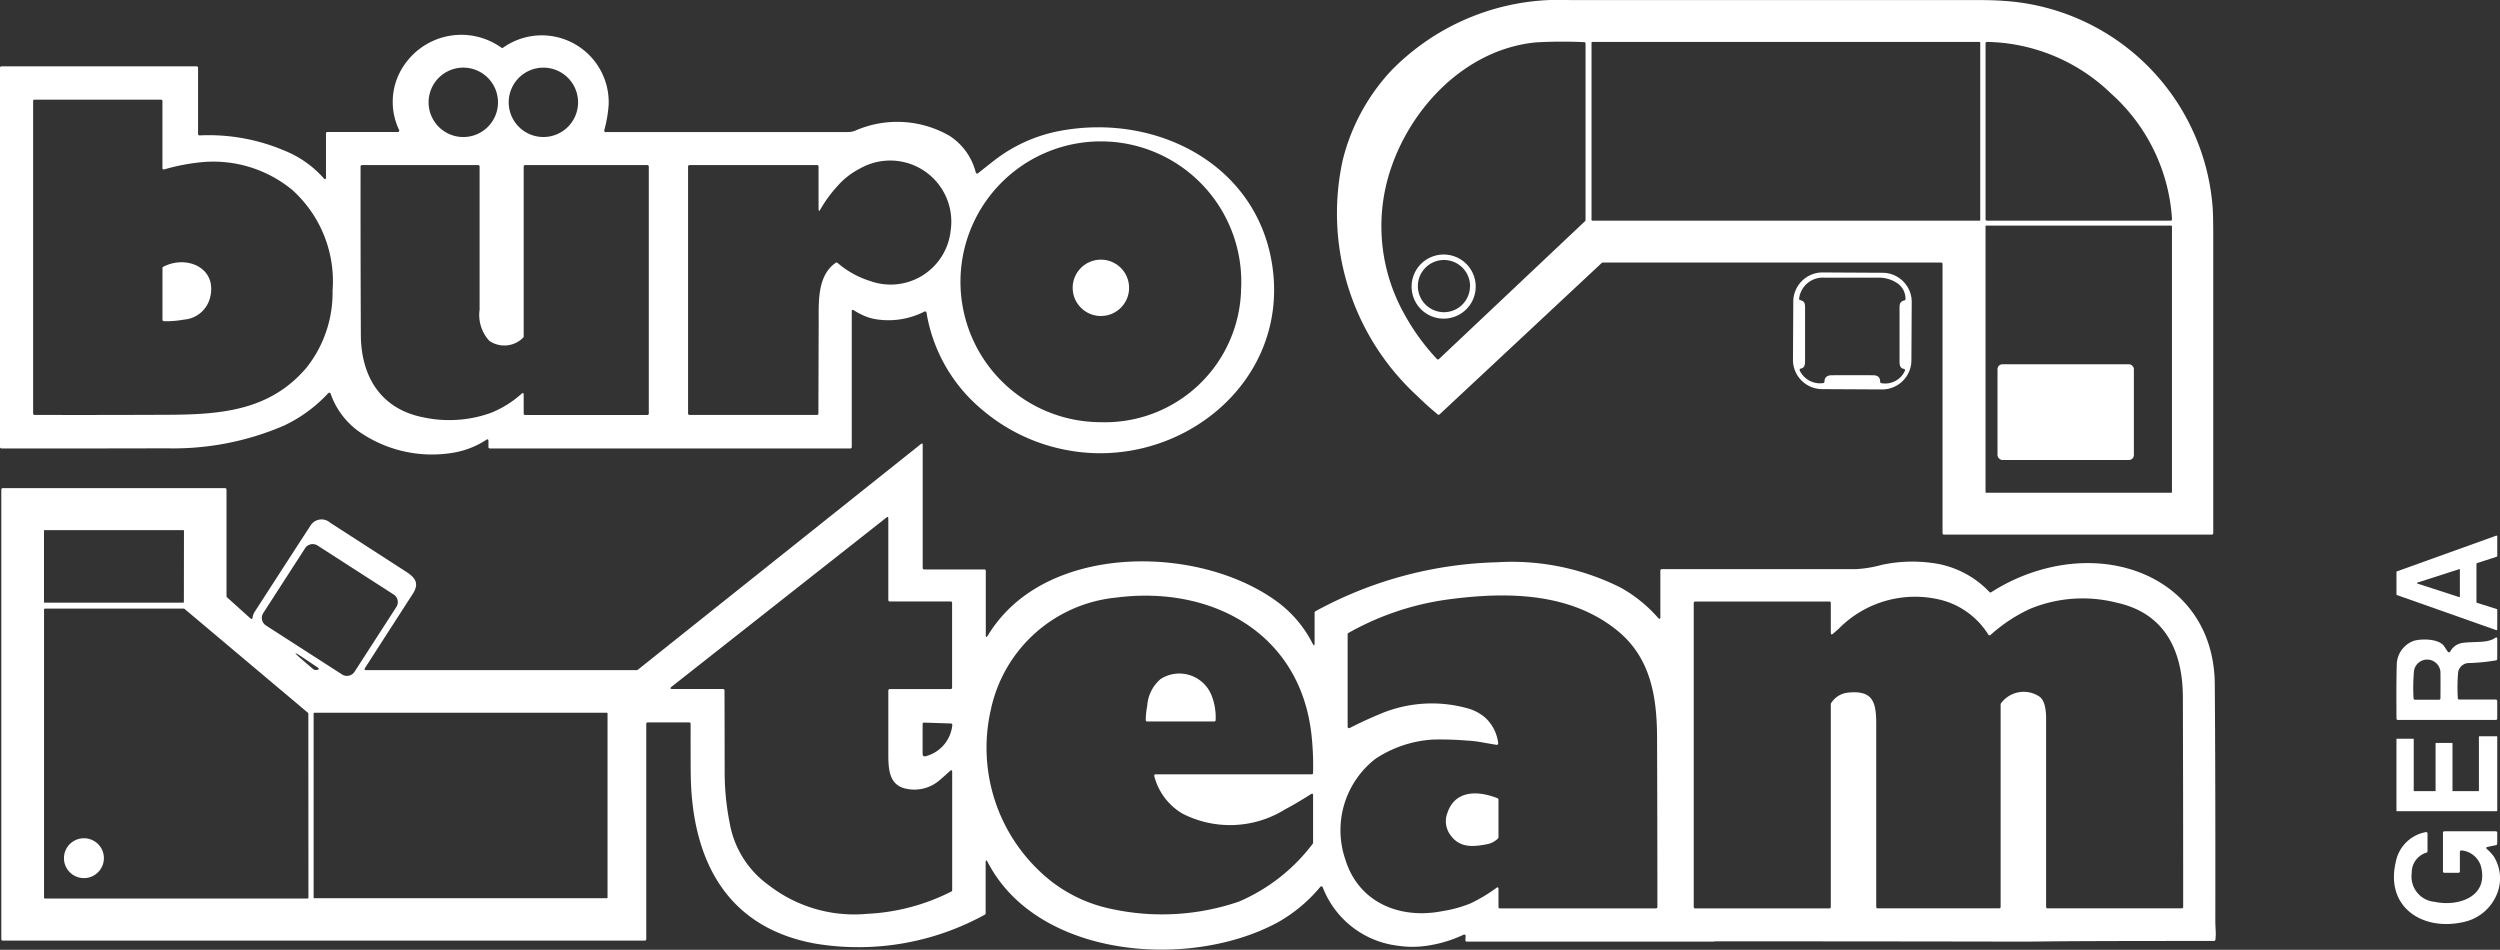 <svg xmlns="http://www.w3.org/2000/svg" width="133.152" height="50.586" viewBox="0 0 133.152 50.586">
  <rect x="0" y="0" width="133.152" height="50.586" fill="#333333" stroke="none"/>
  <g id="Gruppe_3075" data-name="Gruppe 3075" transform="translate(-167.117 -246.122)">
    <path id="Pfad_81" data-name="Pfad 81" d="M1063.163,113.547a13.207,13.207,0,0,1-3.945-12.536,10.788,10.788,0,0,1,2.578-4.764,12.5,12.5,0,0,1,9.5-3.764l21.6,0q.984,0,1.5.042a11.923,11.923,0,0,1,11.155,11q.032.448.032,1.5,0,7.927,0,15.854a.075.075,0,0,1-.075.075H1091.24a.075.075,0,0,1-.075-.075V106.539a.075.075,0,0,0-.075-.075h-18.023a.076.076,0,0,0-.052.02l-8.639,8.068a.076.076,0,0,1-.1,0Q1063.7,114.074,1063.163,113.547Zm6.365-18.811c-3.9.368-6.959,3.729-7.927,7.325a9.574,9.574,0,0,0,.878,7.109,11.792,11.792,0,0,0,1.758,2.434.075.075,0,0,0,.107,0l7.785-7.349a.076.076,0,0,0,.023-.055V94.8a.075.075,0,0,0-.073-.075A25.289,25.289,0,0,0,1069.528,94.736Zm23.645.018a.042.042,0,0,0-.042-.042h-20.619a.042.042,0,0,0-.042.042v9.438a.042.042,0,0,0,.042.042h20.619a.042.042,0,0,0,.042-.042Zm6.969,2.709a9.748,9.748,0,0,0-6.609-2.751.075.075,0,0,0-.077.075v9.372a.075.075,0,0,0,.075.075h9.782a.075.075,0,0,0,.054-.023.074.074,0,0,0,.021-.054A9.781,9.781,0,0,0,1100.142,97.463Zm3.242,7.07a.036.036,0,0,0-.036-.036h-9.857a.036.036,0,0,0-.036.036v14.154a.036.036,0,0,0,.036.036h9.857a.036.036,0,0,0,.036-.036Z" transform="translate(-820.587 153.642)" fill="#fff"/>
    <path id="Pfad_82" data-name="Pfad 82" d="M128.362,124.794v-2.326a.075.075,0,0,1,.075-.075h3.755a.074.074,0,0,0,.069-.1,3.454,3.454,0,0,1,.381-3.621,3.673,3.673,0,0,1,5.064-.769.076.076,0,0,0,.088,0,3.564,3.564,0,0,1,5.624,3.031,6.882,6.882,0,0,1-.235,1.368.075.075,0,0,0,.013.065.074.074,0,0,0,.059.029l12.911,0a1.062,1.062,0,0,0,.383-.073,5.574,5.574,0,0,1,5.032.28,3.269,3.269,0,0,1,1.39,1.949.075.075,0,0,0,.119.039q.4-.321.806-.637a8.154,8.154,0,0,1,3.569-1.622c5.16-.967,10.622,1.826,11.325,7.375.782,6.168-5.09,10.713-10.918,9.637a9.653,9.653,0,0,1-4.491-2.1,8.523,8.523,0,0,1-3.035-5.234.075.075,0,0,0-.107-.054,4.21,4.21,0,0,1-2.511.421,2.619,2.619,0,0,1-.676-.184,3.763,3.763,0,0,1-.571-.3q-.116-.076-.116.063v7.218a.075.075,0,0,1-.075.075h-19.2a.075.075,0,0,1-.075-.075v-.322q0-.136-.116-.063a4.558,4.558,0,0,1-1.742.683,6.8,6.8,0,0,1-4.82-.978,4.151,4.151,0,0,1-1.728-2.166.075.075,0,0,0-.125-.026,7.673,7.673,0,0,1-2.38,1.739,14.913,14.913,0,0,1-6.23,1.2q-4.4.012-8.8.006a.075.075,0,0,1-.075-.075v-20.2a.075.075,0,0,1,.075-.075h10.4a.075.075,0,0,1,.075.075V122.5a.075.075,0,0,0,.079.075,10.288,10.288,0,0,1,4.485.795,5.573,5.573,0,0,1,2.119,1.476Q128.362,124.993,128.362,124.794Zm9.161-3.978a1.848,1.848,0,1,0-1.848,1.845A1.846,1.846,0,0,0,137.524,120.816Zm4.265,0a1.847,1.847,0,1,0-1.847,1.844A1.846,1.846,0,0,0,141.789,120.816Zm-22.136,3.5v-3.571a.075.075,0,0,0-.075-.075h-6.738a.075.075,0,0,0-.075.075v16.643a.075.075,0,0,0,.075.075q3.536.007,7.072-.008c2.821-.013,5.452-.2,7.413-2.508a6.427,6.427,0,0,0,1.389-4.1,6.549,6.549,0,0,0-2.159-5.379,6.621,6.621,0,0,0-4.7-1.477,10.754,10.754,0,0,0-2.105.394.075.075,0,0,1-.1-.072Zm57.445,6.523a7.478,7.478,0,1,0-7.463,7.01A7.247,7.247,0,0,0,177.1,130.838Zm-22.5-4.366,0-2.242a.075.075,0,0,0-.075-.075h-6.8a.075.075,0,0,0-.075.075v13.158a.075.075,0,0,0,.075.075h6.792a.075.075,0,0,0,.075-.075q.006-2.464.015-4.93c0-1.031-.07-2.435.91-3.1a.076.076,0,0,1,.092.005,4.9,4.9,0,0,0,1.764.974,3.214,3.214,0,0,0,4.262-2.686,3.255,3.255,0,0,0-4.84-3.306,4.016,4.016,0,0,0-1.177.914,7.055,7.055,0,0,0-.914,1.244Q154.6,126.7,154.6,126.472ZM138.892,136.4v.991a.075.075,0,0,0,.075.075h6.513a.075.075,0,0,0,.075-.075V124.23a.075.075,0,0,0-.075-.075h-6.513a.075.075,0,0,0-.075.075v9.056a.075.075,0,0,1-.023.054,1.408,1.408,0,0,1-1.806.177,2.028,2.028,0,0,1-.519-1.658q0-3.812,0-7.628a.075.075,0,0,0-.075-.075h-6.19a.075.075,0,0,0-.075.075q-.005,4.487.015,8.974c.01,2.2,1.056,3.935,3.312,4.383a6.579,6.579,0,0,0,3.565-.217,5.433,5.433,0,0,0,1.673-1.029Q138.892,136.229,138.892,136.4Z" transform="translate(56.117 130.759)" fill="#fff"/>
    <path id="Pfad_83" data-name="Pfad 83" d="M1115.793,274.954a1.707,1.707,0,1,1-1.707-1.7A1.705,1.705,0,0,1,1115.793,274.954Zm-.3-.017a1.39,1.39,0,1,0-1.39,1.388A1.389,1.389,0,0,0,1115.489,274.937Z" transform="translate(-870.079 -13.575)" fill="#fff"/>
    <ellipse id="Ellipse_6" data-name="Ellipse 6" cx="1.503" cy="1.501" rx="1.503" ry="1.501" transform="translate(224.248 259.951)" fill="#fff"/>
    <path id="Pfad_84" data-name="Pfad 84" d="M226.291,279.039c1.255-.649,2.9.056,2.492,1.652a1.549,1.549,0,0,1-1.385,1.161,5.14,5.14,0,0,1-1.075.084.075.075,0,0,1-.072-.075v-2.756A.074.074,0,0,1,226.291,279.039Z" transform="translate(-50.48 -18.708)" fill="#fff"/>
    <path id="Pfad_85" data-name="Pfad 85" d="M1389.208,290.71a1.558,1.558,0,0,1-1.568,1.549l-3.189-.017a1.558,1.558,0,0,1-1.551-1.565l.017-3.1a1.558,1.558,0,0,1,1.568-1.549l3.189.017a1.558,1.558,0,0,1,1.551,1.565Zm-5.93-3.215c.222.072.265.147.266.389q0,1.438,0,2.877c0,.184-.031.354-.228.386a.075.075,0,0,0-.054.109,1.2,1.2,0,0,0,1.247.665.076.076,0,0,0,.069-.073q0-.343.392-.345,1.1-.008,2.2,0,.377,0,.373.347a.075.075,0,0,0,.067.076,1.153,1.153,0,0,0,1.25-.656.075.075,0,0,0-.058-.109c-.189-.022-.226-.2-.226-.379q0-1.452,0-2.907c0-.2.064-.314.26-.358a.075.075,0,0,0,.058-.077,1.009,1.009,0,0,0-.474-.864,1.769,1.769,0,0,0-.951-.271l-2.909,0a1.271,1.271,0,0,0-1.333,1.111A.075.075,0,0,0,1383.278,287.5Z" transform="translate(-1120.288 -25.395)" fill="#fff"/>
    <rect id="Rechteck_41" data-name="Rechteck 41" width="7.263" height="5.098" rx="0.26" transform="translate(273.506 265.523)" fill="#fff"/>
    <path id="Pfad_86" data-name="Pfad 86" d="M125.381,416.8a.751.751,0,0,1,.121-.314q2.491-3.857,2.955-4.565a.692.692,0,0,1,1.052-.163q2.014,1.3,4.029,2.6c.52.334.731.64.366,1.2q-1.271,1.967-2.537,3.938-.074.115.064.115h14.413a.074.074,0,0,0,.047-.017l15.078-12.022q.1-.078.1.047v6.555a.075.075,0,0,0,.075.075h3.21a.075.075,0,0,1,.075.075v3.406q0,.214.111.031a7.3,7.3,0,0,1,1.219-1.506c3.513-3.319,10.288-3.056,14.075-.371a6.3,6.3,0,0,1,1.995,2.3q.114.222.113-.027v-1.614a.075.075,0,0,1,.038-.065,21.267,21.267,0,0,1,9.653-2.611,12.892,12.892,0,0,1,6.634,1.362,7.492,7.492,0,0,1,1.959,1.587q.131.149.131-.049l0-2.46a.075.075,0,0,1,.075-.075h10.331a6.415,6.415,0,0,0,1.381-.227,7.76,7.76,0,0,1,2.623-.111,5.1,5.1,0,0,1,3.118,1.557.075.075,0,0,0,.095.011A9.886,9.886,0,0,1,221.3,414.1c4.379-.911,8.55,1.5,8.586,6.258q.038,4.828.029,12.711s.007.161.021.473a2.589,2.589,0,0,1-.016.427.075.075,0,0,1-.074.066q-7.13,0-9.09.027-.806.009-.981.009-8.248-.016-16.494-.015a.1.1,0,0,0-.03,0,.208.208,0,0,1-.064.014H190.046a.075.075,0,0,1-.075-.08l.016-.216a.075.075,0,0,0-.107-.073,6.839,6.839,0,0,1-2.033.6,5.281,5.281,0,0,1-1.5-.016,4.907,4.907,0,0,1-3.974-3.114.075.075,0,0,0-.126-.019,8.08,8.08,0,0,1-2.3,1.911c-4,2.146-10.39,1.991-13.85-1.188a7.418,7.418,0,0,1-1.563-2.03q-.113-.215-.113.028v2.695a.075.075,0,0,1-.041.066,13.968,13.968,0,0,1-8.988,1.55c-4.759-.841-6.591-4.439-6.676-8.907q-.011-.592-.008-2.806a.075.075,0,0,0-.075-.075h-2.213a.075.075,0,0,0-.075.075v11.471a.075.075,0,0,1-.075.075h-34.2a.075.075,0,0,1-.075-.075V409.993a.075.075,0,0,1,.075-.075h11.844a.075.075,0,0,1,.075.075v5.682a.076.076,0,0,0,.025.056l1.237,1.113Q125.363,416.941,125.381,416.8Zm25.131,3.9q.007,2.174.009,4.349a13.954,13.954,0,0,0,.271,2.721,5.16,5.16,0,0,0,2.084,3.3,7.428,7.428,0,0,0,5.242,1.52A11.044,11.044,0,0,0,162.6,431.4a.074.074,0,0,0,.039-.065v-6.29q0-.17-.125-.056-.441.4-.546.484a2.048,2.048,0,0,1-1.755.459c-.981-.183-.976-1.123-.975-1.958q0-1.646,0-3.28a.075.075,0,0,1,.075-.075h3.246a.075.075,0,0,0,.075-.075v-4.517a.075.075,0,0,0-.075-.075h-3.247a.075.075,0,0,1-.075-.075v-4.346q0-.124-.1-.047l-11.429,9q-.17.133.047.133h2.672A.075.075,0,0,1,150.512,420.7Zm-28.789-8.515a.032.032,0,0,0-.032-.032H114.3a.032.032,0,0,0-.032.032v3.8a.032.032,0,0,0,.032.032h7.386a.032.032,0,0,0,.032-.032Zm11.313,4.061a.479.479,0,0,0-.144-.663l-4.053-2.608a.481.481,0,0,0-.664.143l-2.228,3.452a.479.479,0,0,0,.144.663l4.053,2.608a.481.481,0,0,0,.664-.143Zm40.442,8.915h8.307a.075.075,0,0,0,.075-.073,15.154,15.154,0,0,0-.085-2.039c-.6-5.422-5.327-7.966-10.423-7.3a7.575,7.575,0,0,0-6.654,5.97,9.057,9.057,0,0,0,3.272,9.18,7.8,7.8,0,0,0,3.192,1.439,12.655,12.655,0,0,0,6.753-.4,9.732,9.732,0,0,0,3.93-3.084.075.075,0,0,0,.016-.047v-2.527q0-.136-.116-.063-.818.52-1.372.807a5.549,5.549,0,0,1-5.471.227,3.251,3.251,0,0,1-1.5-2,.075.075,0,0,1,.072-.095Zm18.257,6.114v.952a.075.075,0,0,0,.075.075h8.314a.075.075,0,0,0,.075-.075q0-4.491-.018-9.067c-.01-2.164-.352-4.23-2.127-5.665-2.547-2.058-5.961-2.058-9.026-1.646a14.858,14.858,0,0,0-5.289,1.784.074.074,0,0,0-.038.065v4.928a.075.075,0,0,0,.11.067q.759-.389,1.544-.716a7.067,7.067,0,0,1,4.819-.307,2.376,2.376,0,0,1,.9.514,2.2,2.2,0,0,1,.646,1.322.074.074,0,0,1-.022.064.076.076,0,0,1-.065.02q-.377-.062-.752-.13a6.6,6.6,0,0,0-.855-.1,17.463,17.463,0,0,0-1.777-.052,6.222,6.222,0,0,0-3.058,1.02,4.81,4.81,0,0,0-1.613,5.365c.711,2.316,2.933,3.205,5.192,2.749a6.569,6.569,0,0,0,1.476-.408,8.3,8.3,0,0,0,1.369-.819Q191.736,431.123,191.736,431.271Zm17.7-13.664v-1.579a.075.075,0,0,0-.075-.075h-7.151a.075.075,0,0,0-.075.075v16.195a.075.075,0,0,0,.075.075h7.151a.075.075,0,0,0,.075-.075V421.418a.075.075,0,0,1,.014-.043,1.2,1.2,0,0,1,.9-.566c1.328-.136,1.5.5,1.505,1.63q0,4.9,0,9.784a.075.075,0,0,0,.075.075h6.476a.075.075,0,0,0,.075-.075V421.429a.076.076,0,0,1,.011-.038,1.5,1.5,0,0,1,2-.406c.463.251.411,1.142.411,1.529q0,4.861,0,9.709a.075.075,0,0,0,.075.075h7.151a.075.075,0,0,0,.075-.075q0-5.584-.016-11.167c-.008-2.47-.951-4.48-3.536-5.04a7.338,7.338,0,0,0-4.587.323,8.385,8.385,0,0,0-2.123,1.4.076.076,0,0,1-.06.018.074.074,0,0,1-.053-.033,4.2,4.2,0,0,0-2.425-1.826,5.7,5.7,0,0,0-5.531,1.493q-.055.053-.315.277Q209.436,417.772,209.436,417.608Zm-81.087,4.314a.052.052,0,0,0-.019-.04l-6.582-5.541a.052.052,0,0,0-.033-.012h-7.392a.052.052,0,0,0-.052.052v15.341a.052.052,0,0,0,.052.052H128.3a.052.052,0,0,0,.052-.052Zm-.306-2.848.537.458a.253.253,0,0,0,.158.07.4.4,0,0,0,.069-.006q.182-.033.029-.136l-.719-.483Q127.252,418.4,128.043,419.074Zm16.241,2.836a.032.032,0,0,0-.032-.032h-15.59a.032.032,0,0,0-.032.032v9.813a.032.032,0,0,0,.032.032h15.59a.032.032,0,0,0,.032-.032Zm18.291.539-1.433-.046a.075.075,0,0,0-.077.075v1.575q0,.2.206.13a1.912,1.912,0,0,0,1.376-1.647.075.075,0,0,0-.072-.086Z" transform="translate(55.192 -137.797)" fill="#fff"/>
    <path id="Pfad_87" data-name="Pfad 87" d="M1815.261,474.462V476.5a.04.04,0,0,0,.029.039l1.05.331a.04.04,0,0,1,.029.039v1.047a.04.04,0,0,1-.017.033.041.041,0,0,1-.037.005l-5.287-1.868a.04.04,0,0,1-.027-.038V474.9a.04.04,0,0,1,.027-.038l5.287-1.9a.041.041,0,0,1,.054.038v1.046a.041.041,0,0,1-.028.038l-1.052.34A.04.04,0,0,0,1815.261,474.462Zm-.916,1.773a.025.025,0,0,0,.033-.024l0-1.446a.024.024,0,0,0-.01-.02.025.025,0,0,0-.022,0l-2.237.719a.025.025,0,0,0,0,.047Z" transform="translate(-1516.246 -198.31)" fill="#fff"/>
    <path id="Pfad_88" data-name="Pfad 88" d="M1813.837,546.067a.874.874,0,0,1,.706-.472c.6-.078,1.274.025,1.682-.256q.118-.081.118.062v1.055a.075.075,0,0,1-.055.072,9.773,9.773,0,0,1-1.484.146.58.58,0,0,0-.544.5,9.252,9.252,0,0,0-.017,1.371.075.075,0,0,0,.075.073h1.949a.075.075,0,0,1,.075.075v.937a.075.075,0,0,1-.075.075h-5.215a.075.075,0,0,1-.075-.074q-.015-1.9.014-2.849a1.368,1.368,0,0,1,.934-1.3c.443-.115,1.335-.1,1.6.31q.09.141.186.278a.075.075,0,0,0,.128-.008Zm-.518,1.1a.709.709,0,0,0-1.411-.064,10.192,10.192,0,0,0-.023,1.454.075.075,0,0,0,.075.07h1.284a.075.075,0,0,0,.075-.074Q1813.325,547.853,1813.319,547.163Z" transform="translate(-1516.221 -265.237)" fill="#fff"/>
    <path id="Pfad_89" data-name="Pfad 89" d="M924.6,571.073a1.845,1.845,0,0,1,2.71.866,3.191,3.191,0,0,1,.22,1.323.075.075,0,0,1-.075.072h-3.573a.075.075,0,0,1-.053-.022.076.076,0,0,1-.022-.054,4.461,4.461,0,0,1,.08-.765A2.04,2.04,0,0,1,924.6,571.073Z" transform="translate(-695.667 -288.785)" fill="#fff"/>
    <path id="Pfad_90" data-name="Pfad 90" d="M1814.011,618.424h1.355a.026.026,0,0,0,.026-.026v-2.872a.026.026,0,0,1,.026-.026h.924a.026.026,0,0,1,.026.026v3.94a.026.026,0,0,1-.026.026h-5.316a.026.026,0,0,1-.026-.026v-3.809a.026.026,0,0,1,.026-.026h.868a.026.026,0,0,1,.026.026v2.74a.026.026,0,0,0,.026.026h1.112a.026.026,0,0,0,.026-.026v-2.516a.026.026,0,0,1,.026-.026h.848a.026.026,0,0,1,.026.026V618.4A.026.026,0,0,0,1814.011,618.424Z" transform="translate(-1516.246 -330.164)" fill="#fff"/>
    <path id="Pfad_91" data-name="Pfad 91" d="M1136.917,658.291a1.232,1.232,0,0,1-.141-1.148c.415-1.242,1.663-1.188,2.674-.782a.076.076,0,0,1,.047.07v2.013a.077.077,0,0,1-.022.053,1.094,1.094,0,0,1-.574.307C1138.135,658.955,1137.415,659.016,1136.917,658.291Z" transform="translate(-892.57 -367.722)" fill="#fff"/>
    <path id="Pfad_92" data-name="Pfad 92" d="M1812.726,684.085v1.052a.075.075,0,0,1-.075.075h-.751a.075.075,0,0,1-.075-.075v-2.062a.075.075,0,0,1,.075-.075h2.74a.075.075,0,0,1,.075.075v.589a.075.075,0,0,1-.06.073l-.442.092q-.149.031-.033.13a2.371,2.371,0,0,1,.339.361,2.2,2.2,0,0,1,.152,2.09,2.469,2.469,0,0,1-1.8,1.434c-2.162.467-4.117-.817-3.561-3.2a1.994,1.994,0,0,1,1.6-1.6.075.075,0,0,1,.092.073v.948a.075.075,0,0,1-.052.071,1.107,1.107,0,0,0-.788,1.091,1.347,1.347,0,0,0,1.216,1.529c1.14.255,2.775-.184,2.51-1.7a1.19,1.19,0,0,0-1.07-1.036.075.075,0,0,0-.088.074Z" transform="translate(-1514.594 -392.603)" fill="#fff"/>
    <ellipse id="Ellipse_7" data-name="Ellipse 7" cx="1.064" cy="1.062" rx="1.064" ry="1.062" transform="translate(170.523 290.767)" fill="#fff"/>
  </g>
</svg>
